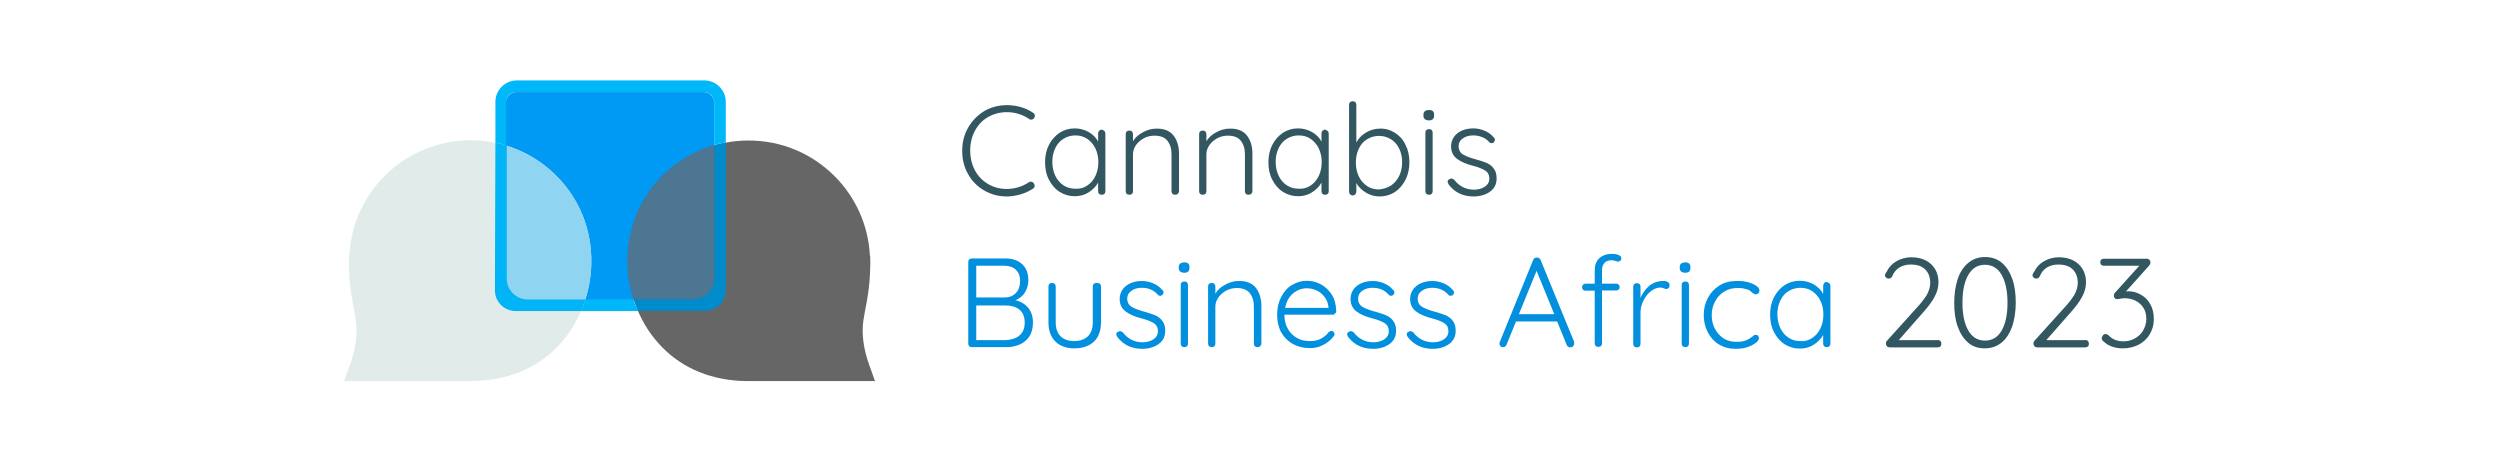 <?xml version="1.0" encoding="utf-8"?>
<!-- Generator: Adobe Illustrator 26.3.1, SVG Export Plug-In . SVG Version: 6.00 Build 0)  -->
<svg version="1.1" id="Capa_1" xmlns="http://www.w3.org/2000/svg" xmlns:xlink="http://www.w3.org/1999/xlink" x="0px" y="0px"
	 viewBox="0 0 1032 188" style="enable-background:new 0 0 1032 188;" xml:space="preserve">
<style type="text/css">
	.st0{fill:none;stroke:#666666;stroke-width:30;stroke-miterlimit:10;}
	.st1{fill:#335761;}
	.st2{fill:#028FDE;}
	.st3{fill:#0099F4;}
	.st4{fill:#666666;}
	.st5{fill:#4C7691;}
	.st6{fill:#E1ECEA;}
	.st7{fill:#8FD4F0;}
	.st8{fill:#00B8F9;}
	.st9{fill:#008BCD;}
	.st10{fill:#00B4F5;}
</style>
<path class="st0" d="M347.4,122.3"/>
<path class="st0" d="M280,107.9"/>
<path class="st0" d="M321.4,95.4"/>
<g>
	<g>
		<path class="st1" d="M427.2,47.8c0,0.3-0.1,0.7-0.4,1c-0.3,0.4-0.7,0.6-1.2,0.6c-0.3,0-0.6-0.1-0.8-0.3c-2.8-1.9-5.9-2.8-9.2-2.8
			c-2.8,0-5.4,0.7-7.7,2c-2.3,1.3-4.1,3.2-5.4,5.6c-1.3,2.4-2,5.1-2,8.2c0,3.1,0.7,5.9,2,8.3c1.3,2.4,3.1,4.2,5.4,5.6
			c2.3,1.3,4.8,2,7.6,2c3.3,0,6.4-0.9,9.1-2.7c0.3-0.2,0.6-0.3,0.9-0.3c0.5,0,0.9,0.2,1.2,0.6c0.2,0.3,0.4,0.6,0.4,1
			c0,0.6-0.2,1-0.7,1.3c-1.4,0.9-3,1.7-5,2.3c-2,0.6-3.9,0.9-5.8,0.9c-3.3,0-6.4-0.8-9.2-2.4c-2.8-1.6-5.1-3.8-6.7-6.7
			c-1.7-2.9-2.5-6.1-2.5-9.8c0-3.5,0.8-6.7,2.5-9.6s3.9-5.1,6.7-6.8c2.8-1.6,5.9-2.4,9.3-2.4c2,0,3.9,0.3,5.7,0.8
			c1.9,0.6,3.6,1.3,5.1,2.4C426.9,46.8,427.2,47.2,427.2,47.8z"/>
		<path class="st1" d="M455.9,54.1c0.3,0.3,0.4,0.7,0.4,1.2v23.6c0,0.5-0.1,0.8-0.4,1.1c-0.3,0.3-0.7,0.4-1.1,0.4
			c-0.5,0-0.8-0.1-1.1-0.4c-0.3-0.3-0.4-0.7-0.4-1.1v-3.5c-0.9,1.6-2.2,2.9-3.9,4c-1.7,1.1-3.7,1.6-5.7,1.6c-2.3,0-4.4-0.6-6.3-1.8
			c-1.9-1.2-3.3-2.9-4.4-5c-1.1-2.1-1.6-4.5-1.6-7.2c0-2.7,0.5-5,1.6-7.2c1.1-2.1,2.6-3.8,4.4-5c1.9-1.2,3.9-1.8,6.2-1.8
			c2.1,0,4,0.5,5.8,1.5c1.7,1,3.1,2.3,3.9,4v-3.3c0-0.5,0.1-0.8,0.4-1.2c0.3-0.3,0.7-0.5,1.1-0.5C455.3,53.7,455.6,53.8,455.9,54.1z
			 M448.8,76.6c1.5-1,2.6-2.3,3.4-4c0.8-1.7,1.2-3.6,1.2-5.7c0-2-0.4-3.9-1.2-5.6c-0.8-1.7-2-3-3.4-4c-1.5-1-3.1-1.4-4.9-1.4
			c-1.8,0-3.5,0.5-4.9,1.4c-1.5,0.9-2.6,2.2-3.4,3.9c-0.8,1.7-1.2,3.5-1.2,5.6s0.4,4,1.2,5.7c0.8,1.7,1.9,3,3.4,4
			c1.5,1,3.1,1.4,5,1.4C445.7,78,447.4,77.6,448.8,76.6z"/>
		<path class="st1" d="M484.4,55.9c1.5,1.9,2.3,4.4,2.3,7.6v15.4c0,0.5-0.2,0.8-0.5,1.1c-0.3,0.3-0.7,0.4-1.1,0.4
			c-0.5,0-0.8-0.1-1.1-0.4c-0.3-0.3-0.4-0.7-0.4-1.1V63.6c0-2.3-0.6-4.1-1.7-5.5c-1.1-1.4-2.9-2.1-5.3-2.1c-1.5,0-2.9,0.3-4.3,1
			c-1.3,0.7-2.4,1.6-3.3,2.8c-0.8,1.2-1.3,2.4-1.3,3.8v15.3c0,0.5-0.1,0.8-0.4,1.1c-0.3,0.3-0.7,0.4-1.1,0.4s-0.8-0.1-1.1-0.4
			c-0.3-0.3-0.4-0.7-0.4-1.1V55.4c0-0.5,0.1-0.8,0.4-1.1c0.3-0.3,0.7-0.4,1.1-0.4s0.8,0.1,1.1,0.4c0.3,0.3,0.4,0.7,0.4,1.1v2.9
			c0.9-1.5,2.3-2.8,4.1-3.7c1.8-1,3.6-1.5,5.4-1.5C480.5,53,482.9,54,484.4,55.9z"/>
		<path class="st1" d="M514.7,55.9c1.5,1.9,2.3,4.4,2.3,7.6v15.4c0,0.5-0.2,0.8-0.5,1.1c-0.3,0.3-0.7,0.4-1.1,0.4
			c-0.5,0-0.8-0.1-1.1-0.4c-0.3-0.3-0.4-0.7-0.4-1.1V63.6c0-2.3-0.6-4.1-1.7-5.5c-1.1-1.4-2.9-2.1-5.3-2.1c-1.5,0-2.9,0.3-4.3,1
			c-1.3,0.7-2.4,1.6-3.3,2.8c-0.8,1.2-1.3,2.4-1.3,3.8v15.3c0,0.5-0.1,0.8-0.4,1.1c-0.3,0.3-0.7,0.4-1.1,0.4s-0.8-0.1-1.1-0.4
			c-0.3-0.3-0.4-0.7-0.4-1.1V55.4c0-0.5,0.1-0.8,0.4-1.1c0.3-0.3,0.7-0.4,1.1-0.4s0.8,0.1,1.1,0.4c0.3,0.3,0.4,0.7,0.4,1.1v2.9
			c0.9-1.5,2.3-2.8,4.1-3.7c1.8-1,3.6-1.5,5.4-1.5C510.8,53,513.2,54,514.7,55.9z"/>
		<path class="st1" d="M548.1,54.1c0.3,0.3,0.4,0.7,0.4,1.2v23.6c0,0.5-0.1,0.8-0.4,1.1c-0.3,0.3-0.7,0.4-1.1,0.4
			c-0.5,0-0.8-0.1-1.1-0.4c-0.3-0.3-0.4-0.7-0.4-1.1v-3.5c-0.9,1.6-2.2,2.9-3.9,4c-1.7,1.1-3.7,1.6-5.7,1.6c-2.3,0-4.4-0.6-6.3-1.8
			c-1.9-1.2-3.3-2.9-4.4-5c-1.1-2.1-1.6-4.5-1.6-7.2c0-2.7,0.5-5,1.6-7.2c1.1-2.1,2.6-3.8,4.4-5c1.9-1.2,3.9-1.8,6.2-1.8
			c2.1,0,4,0.5,5.8,1.5c1.7,1,3.1,2.3,3.9,4v-3.3c0-0.5,0.1-0.8,0.4-1.2c0.3-0.3,0.7-0.5,1.1-0.5C547.4,53.7,547.8,53.8,548.1,54.1z
			 M541,76.6c1.5-1,2.6-2.3,3.4-4c0.8-1.7,1.2-3.6,1.2-5.7c0-2-0.4-3.9-1.2-5.6c-0.8-1.7-2-3-3.4-4c-1.5-1-3.1-1.4-4.9-1.4
			c-1.8,0-3.5,0.5-4.9,1.4c-1.5,0.9-2.6,2.2-3.4,3.9c-0.8,1.7-1.2,3.5-1.2,5.6s0.4,4,1.2,5.7c0.8,1.7,1.9,3,3.4,4
			c1.5,1,3.1,1.4,5,1.4C537.9,78,539.5,77.6,541,76.6z"/>
		<path class="st1" d="M575.8,54.8c1.9,1.2,3.4,2.8,4.4,5c1.1,2.1,1.6,4.5,1.6,7.2c0,2.6-0.5,5-1.6,7.2c-1.1,2.1-2.5,3.8-4.4,5.1
			c-1.9,1.2-4,1.8-6.3,1.8c-2,0-3.8-0.5-5.5-1.5c-1.7-1-3.1-2.3-4.1-4V79c0,0.5-0.1,0.8-0.4,1.2c-0.3,0.3-0.7,0.5-1.1,0.5
			s-0.8-0.2-1.1-0.5c-0.3-0.3-0.4-0.7-0.4-1.2V43.3c0-0.5,0.1-0.8,0.4-1.1c0.3-0.3,0.7-0.4,1.1-0.4s0.8,0.1,1.1,0.4
			c0.3,0.3,0.4,0.7,0.4,1.1v15.5c0.9-1.7,2.3-3.1,4-4.1c1.7-1,3.6-1.6,5.6-1.6C571.8,53,573.9,53.6,575.8,54.8z M574.2,76.6
			c1.4-1,2.6-2.3,3.4-4c0.8-1.7,1.2-3.6,1.2-5.6c0-2.1-0.4-4-1.2-5.6c-0.8-1.7-2-3-3.4-3.9c-1.5-0.9-3.1-1.4-4.9-1.4
			c-1.9,0-3.5,0.5-5,1.4c-1.5,0.9-2.6,2.2-3.4,3.9c-0.8,1.7-1.2,3.6-1.2,5.7s0.4,4,1.2,5.7c0.8,1.7,2,3,3.4,4c1.5,1,3.1,1.4,5,1.4
			C571.1,78,572.7,77.5,574.2,76.6z"/>
		<path class="st1" d="M588.2,49.2c-0.4-0.3-0.6-0.8-0.6-1.4v-0.5c0-0.6,0.2-1.1,0.6-1.4c0.4-0.3,1-0.5,1.7-0.5
			c1.4,0,2.1,0.6,2.1,1.9v0.5c0,0.6-0.2,1.1-0.5,1.4c-0.4,0.3-0.9,0.5-1.6,0.5S588.6,49.5,588.2,49.2z M591,80
			c-0.3,0.3-0.7,0.4-1.1,0.4c-0.5,0-0.8-0.1-1.1-0.4c-0.3-0.3-0.4-0.7-0.4-1.1V54.8c0-0.5,0.1-0.8,0.4-1.1c0.3-0.3,0.7-0.4,1.1-0.4
			c0.5,0,0.8,0.1,1.1,0.4c0.3,0.3,0.4,0.7,0.4,1.1v24.1C591.4,79.3,591.3,79.7,591,80z"/>
		<path class="st1" d="M597.6,75c0-0.5,0.2-0.8,0.7-1c0.2-0.2,0.5-0.3,0.8-0.3c0.4,0,0.8,0.2,1.2,0.5c2.1,2.7,4.8,4.1,8.2,4.1
			c1.7,0,3.1-0.4,4.4-1.2c1.2-0.8,1.9-1.9,1.9-3.4c0-1.5-0.6-2.6-1.7-3.3c-1.2-0.7-2.8-1.4-4.8-1.9c-2.9-0.7-5.2-1.7-6.8-2.9
			c-1.6-1.2-2.5-2.9-2.5-5.2c0-1.4,0.4-2.7,1.2-3.9c0.8-1.1,1.9-2,3.3-2.6c1.4-0.6,2.9-0.9,4.7-0.9c1.5,0,3,0.3,4.5,0.9
			s2.8,1.5,3.9,2.8c0.3,0.2,0.5,0.6,0.5,1c0,0.4-0.2,0.8-0.5,1.1c-0.2,0.2-0.6,0.3-0.9,0.3c-0.4,0-0.7-0.1-0.9-0.4
			c-0.8-0.9-1.8-1.7-3-2.1c-1.2-0.5-2.4-0.7-3.7-0.7c-1.6,0-3.1,0.4-4.2,1.2c-1.2,0.8-1.8,1.9-1.8,3.5c0.1,1.4,0.7,2.5,1.9,3.2
			c1.2,0.7,3,1.4,5.3,2c1.8,0.5,3.3,1,4.5,1.5c1.2,0.6,2.2,1.3,2.9,2.4c0.8,1,1.1,2.4,1.1,4c0,2.3-0.9,4.1-2.7,5.4
			c-1.8,1.3-4.1,2-6.8,2c-4.3,0-7.7-1.6-10.2-4.8C597.8,75.7,597.6,75.4,597.6,75z"/>
		<path class="st2" d="M424.4,127c1.3,1.6,2,3.6,2,6.1c0,3.4-1.1,6-3.2,7.7c-2.1,1.7-4.7,2.5-7.9,2.5h-14.1c-0.5,0-0.8-0.1-1.1-0.4
			c-0.3-0.3-0.4-0.7-0.4-1.1v-33.6c0-0.5,0.1-0.8,0.4-1.1c0.3-0.3,0.7-0.4,1.1-0.4h13.9c2.9,0,5.2,0.8,6.9,2.4
			c1.7,1.6,2.5,3.8,2.5,6.6c0,1.9-0.5,3.5-1.4,5c-0.9,1.5-2.2,2.5-3.9,3.2C421.3,124.4,423,125.4,424.4,127z M419.4,111.4
			c-1.1-1.1-2.7-1.7-4.7-1.7H403v13.1h11.7c1.9,0,3.4-0.6,4.6-1.8c1.2-1.2,1.8-2.9,1.8-5.1C421.1,114,420.5,112.5,419.4,111.4z
			 M420.8,138.5c1.5-1.2,2.2-3,2.2-5.3c0-2.4-0.7-4.2-2.2-5.4c-1.5-1.2-3.4-1.7-5.7-1.7H403v14.3h12.2
			C417.5,140.3,419.4,139.7,420.8,138.5z"/>
		<path class="st2" d="M454.1,117.2c0.3,0.3,0.4,0.7,0.4,1.1v14.8c0,3.4-1,6.1-2.9,7.9s-4.6,2.8-8,2.8c-3.4,0-6-0.9-7.9-2.8
			c-1.9-1.8-2.9-4.5-2.9-7.9v-14.8c0-0.5,0.1-0.8,0.4-1.1c0.3-0.3,0.7-0.4,1.1-0.4c0.5,0,0.8,0.1,1.1,0.4c0.3,0.3,0.4,0.7,0.4,1.1
			v14.8c0,2.5,0.7,4.4,2,5.7c1.3,1.3,3.2,2,5.6,2c2.4,0,4.3-0.7,5.7-2c1.3-1.3,2-3.2,2-5.7v-14.8c0-0.5,0.1-0.8,0.4-1.1
			s0.7-0.4,1.1-0.4S453.8,116.9,454.1,117.2z"/>
		<path class="st2" d="M460.8,138c0-0.5,0.2-0.8,0.7-1c0.2-0.2,0.5-0.3,0.8-0.3c0.4,0,0.8,0.2,1.2,0.5c2.1,2.7,4.8,4.1,8.2,4.1
			c1.7,0,3.1-0.4,4.4-1.2c1.2-0.8,1.9-1.9,1.9-3.4c0-1.5-0.6-2.6-1.7-3.3c-1.2-0.7-2.8-1.4-4.8-1.9c-2.9-0.7-5.2-1.7-6.8-2.9
			c-1.6-1.2-2.5-2.9-2.5-5.2c0-1.4,0.4-2.7,1.2-3.9c0.8-1.1,1.9-2,3.3-2.6c1.4-0.6,2.9-0.9,4.7-0.9c1.5,0,3,0.3,4.5,0.9
			s2.8,1.5,3.9,2.8c0.3,0.2,0.5,0.6,0.5,1c0,0.4-0.2,0.8-0.5,1.1c-0.2,0.2-0.6,0.3-0.9,0.3c-0.4,0-0.7-0.1-0.9-0.4
			c-0.8-0.9-1.8-1.7-3-2.2c-1.2-0.5-2.4-0.7-3.7-0.7c-1.6,0-3.1,0.4-4.2,1.2c-1.2,0.8-1.8,1.9-1.8,3.5c0.1,1.4,0.7,2.5,1.9,3.2
			c1.2,0.7,3,1.4,5.3,2c1.8,0.5,3.3,1,4.5,1.5c1.2,0.6,2.2,1.3,2.9,2.4c0.8,1,1.1,2.4,1.1,4c0,2.3-0.9,4.1-2.7,5.4
			c-1.8,1.3-4.1,2-6.8,2c-4.3,0-7.7-1.6-10.2-4.8C461,138.7,460.8,138.3,460.8,138z"/>
		<path class="st2" d="M487.2,112.1c-0.4-0.3-0.6-0.8-0.6-1.4v-0.5c0-0.6,0.2-1.1,0.6-1.4c0.4-0.3,1-0.5,1.7-0.5
			c1.4,0,2.1,0.6,2.1,1.9v0.5c0,0.6-0.2,1.1-0.5,1.4c-0.4,0.3-0.9,0.5-1.6,0.5S487.6,112.4,487.2,112.1z M490,142.9
			c-0.3,0.3-0.7,0.4-1.1,0.4c-0.5,0-0.8-0.1-1.1-0.4c-0.3-0.3-0.4-0.7-0.4-1.1v-24.1c0-0.5,0.1-0.8,0.4-1.1c0.3-0.3,0.7-0.4,1.1-0.4
			c0.5,0,0.8,0.1,1.1,0.4s0.4,0.7,0.4,1.1v24.1C490.4,142.3,490.3,142.6,490,142.9z"/>
		<path class="st2" d="M518.4,118.8c1.5,1.9,2.3,4.4,2.3,7.6v15.4c0,0.5-0.2,0.8-0.5,1.1s-0.7,0.4-1.1,0.4c-0.5,0-0.8-0.1-1.1-0.4
			c-0.3-0.3-0.4-0.7-0.4-1.1v-15.3c0-2.3-0.6-4.1-1.7-5.5c-1.1-1.4-2.9-2.1-5.3-2.1c-1.5,0-2.9,0.3-4.3,1c-1.3,0.7-2.4,1.6-3.3,2.8
			c-0.8,1.2-1.3,2.4-1.3,3.8v15.3c0,0.5-0.1,0.8-0.4,1.1c-0.3,0.3-0.7,0.4-1.1,0.4s-0.8-0.1-1.1-0.4s-0.4-0.7-0.4-1.1v-23.5
			c0-0.5,0.1-0.8,0.4-1.1s0.7-0.4,1.1-0.4s0.8,0.1,1.1,0.4c0.3,0.3,0.4,0.7,0.4,1.1v2.9c0.9-1.5,2.3-2.8,4.1-3.7
			c1.8-1,3.6-1.5,5.4-1.5C514.5,115.9,516.9,116.9,518.4,118.8z"/>
		<path class="st2" d="M551.1,129.5c-0.3,0.3-0.7,0.4-1.1,0.4h-19.8c0,2.1,0.4,4,1.3,5.6c0.9,1.7,2.1,3,3.7,3.9
			c1.6,1,3.5,1.4,5.6,1.4c1.7,0,3.2-0.3,4.5-1c1.3-0.7,2.4-1.6,3.2-2.7c0.4-0.3,0.8-0.5,1.1-0.5s0.7,0.1,0.9,0.4
			c0.3,0.3,0.4,0.6,0.4,0.9c0,0.4-0.2,0.8-0.5,1.1c-1.1,1.4-2.5,2.5-4.2,3.4c-1.7,0.9-3.5,1.3-5.4,1.3c-2.7,0-5.1-0.6-7.1-1.7
			c-2.1-1.2-3.7-2.8-4.8-4.8s-1.7-4.5-1.7-7.2c0-2.9,0.6-5.4,1.7-7.5c1.1-2.1,2.6-3.8,4.5-4.9c1.9-1.1,3.9-1.7,6-1.7
			c2.1,0,4.1,0.5,5.9,1.5c1.8,1,3.3,2.4,4.5,4.3s1.7,4.1,1.8,6.7C551.6,128.8,551.4,129.2,551.1,129.5z M533.8,121.1
			c-1.7,1.4-2.8,3.4-3.3,6h17.9v-0.4c-0.2-1.6-0.7-2.9-1.6-4.1c-0.9-1.2-2-2.1-3.3-2.7c-1.3-0.6-2.7-0.9-4.1-0.9
			C537.4,119,535.5,119.7,533.8,121.1z"/>
		<path class="st2" d="M556.1,138c0-0.5,0.2-0.8,0.7-1c0.2-0.2,0.5-0.3,0.8-0.3c0.4,0,0.8,0.2,1.2,0.5c2.1,2.7,4.8,4.1,8.2,4.1
			c1.7,0,3.1-0.4,4.4-1.2c1.2-0.8,1.9-1.9,1.9-3.4c0-1.5-0.6-2.6-1.7-3.3c-1.2-0.7-2.8-1.4-4.8-1.9c-2.9-0.7-5.2-1.7-6.8-2.9
			c-1.6-1.2-2.5-2.9-2.5-5.2c0-1.4,0.4-2.7,1.2-3.9c0.8-1.1,1.9-2,3.3-2.6c1.4-0.6,2.9-0.9,4.7-0.9c1.5,0,3,0.3,4.5,0.9
			s2.8,1.5,3.9,2.8c0.3,0.2,0.5,0.6,0.5,1c0,0.4-0.2,0.8-0.5,1.1c-0.2,0.2-0.6,0.3-0.9,0.3c-0.4,0-0.7-0.1-0.9-0.4
			c-0.8-0.9-1.8-1.7-3-2.2c-1.2-0.5-2.4-0.7-3.7-0.7c-1.6,0-3.1,0.4-4.2,1.2c-1.2,0.8-1.8,1.9-1.8,3.5c0.1,1.4,0.7,2.5,1.9,3.2
			c1.2,0.7,3,1.4,5.3,2c1.8,0.5,3.3,1,4.5,1.5c1.2,0.6,2.2,1.3,2.9,2.4c0.8,1,1.1,2.4,1.1,4c0,2.3-0.9,4.1-2.7,5.4
			c-1.8,1.3-4.1,2-6.8,2c-4.3,0-7.7-1.6-10.2-4.8C556.3,138.7,556.1,138.3,556.1,138z"/>
		<path class="st2" d="M580.7,138c0-0.5,0.2-0.8,0.7-1c0.2-0.2,0.5-0.3,0.8-0.3c0.4,0,0.8,0.2,1.2,0.5c2.1,2.7,4.8,4.1,8.2,4.1
			c1.7,0,3.1-0.4,4.4-1.2c1.2-0.8,1.9-1.9,1.9-3.4c0-1.5-0.6-2.6-1.7-3.3c-1.2-0.7-2.8-1.4-4.8-1.9c-2.9-0.7-5.2-1.7-6.8-2.9
			c-1.6-1.2-2.5-2.9-2.5-5.2c0-1.4,0.4-2.7,1.2-3.9c0.8-1.1,1.9-2,3.3-2.6c1.4-0.6,2.9-0.9,4.7-0.9c1.5,0,3,0.3,4.5,0.9
			s2.8,1.5,3.9,2.8c0.3,0.2,0.5,0.6,0.5,1c0,0.4-0.2,0.8-0.5,1.1c-0.2,0.2-0.6,0.3-0.9,0.3c-0.4,0-0.7-0.1-0.9-0.4
			c-0.8-0.9-1.8-1.7-3-2.2c-1.2-0.5-2.4-0.7-3.7-0.7c-1.6,0-3.1,0.4-4.2,1.2c-1.2,0.8-1.8,1.9-1.8,3.5c0.1,1.4,0.7,2.5,1.9,3.2
			c1.2,0.7,3,1.4,5.3,2c1.8,0.5,3.3,1,4.5,1.5c1.2,0.6,2.2,1.3,2.9,2.4c0.8,1,1.1,2.4,1.1,4c0,2.3-0.9,4.1-2.7,5.4
			c-1.8,1.3-4.1,2-6.8,2c-4.3,0-7.7-1.6-10.2-4.8C580.8,138.7,580.7,138.3,580.7,138z"/>
		<path class="st2" d="M649.8,141.9c0,0.5-0.2,0.8-0.5,1.1c-0.3,0.3-0.7,0.4-1.1,0.4c-0.3,0-0.7-0.1-0.9-0.3
			c-0.3-0.2-0.5-0.4-0.6-0.8l-3.9-9.6h-17l-3.9,9.6c-0.3,0.7-0.8,1-1.4,1c-0.5,0-0.9-0.1-1.1-0.4c-0.2-0.2-0.4-0.6-0.4-1v-0.2
			c0-0.2,0-0.4,0.1-0.5l13.8-33.9c0.3-0.7,0.8-1,1.6-1c0.3,0,0.7,0.1,0.9,0.3c0.3,0.2,0.5,0.4,0.6,0.8l13.8,33.7
			C649.8,141.6,649.8,141.8,649.8,141.9z M627,129.7h14.6l-7.3-17.9L627,129.7z"/>
		<path class="st2" d="M662.2,108.7c-0.6,0.7-0.9,1.7-0.9,3v5.4h5.9c0.4,0,0.7,0.1,1,0.4c0.3,0.3,0.4,0.6,0.4,1c0,0.4-0.1,0.8-0.4,1
			c-0.3,0.3-0.6,0.4-1,0.4h-5.9v21.8c0,0.5-0.1,0.8-0.4,1.1s-0.7,0.4-1.1,0.4c-0.5,0-0.8-0.1-1.1-0.4s-0.4-0.7-0.4-1.1V120h-3.8
			c-0.4,0-0.8-0.1-1-0.4c-0.3-0.3-0.4-0.6-0.4-1c0-0.5,0.1-0.8,0.4-1.1c0.3-0.3,0.6-0.4,1-0.4h3.8v-5.4c0-2.2,0.6-3.9,1.9-5.1
			c1.3-1.2,3-1.8,5.1-1.8c1,0,1.9,0.1,2.7,0.4c0.8,0.3,1.3,0.8,1.3,1.4c0,0.4-0.1,0.8-0.4,1c-0.3,0.3-0.6,0.4-0.9,0.4
			c-0.3,0-0.7-0.1-1.2-0.3c-0.8-0.2-1.4-0.3-1.8-0.3C663.7,107.6,662.8,107.9,662.2,108.7z"/>
		<path class="st2" d="M688.4,116.4c0.6,0.3,0.8,0.7,0.8,1.3c0,0.5-0.1,0.9-0.4,1.2c-0.3,0.3-0.6,0.4-1,0.4c-0.2,0-0.5-0.1-1-0.3
			c-0.5-0.2-1-0.3-1.4-0.3c-1.3,0-2.6,0.5-3.9,1.5s-2.3,2.3-3.1,3.9c-0.8,1.6-1.2,3.2-1.2,4.8v13c0,0.5-0.1,0.8-0.4,1.1
			c-0.3,0.3-0.7,0.4-1.1,0.4s-0.8-0.1-1.1-0.4s-0.4-0.7-0.4-1.1v-23.5c0-0.5,0.1-0.8,0.4-1.1s0.7-0.4,1.1-0.4s0.8,0.1,1.1,0.4
			c0.3,0.3,0.4,0.7,0.4,1.1v4.6c0.8-2,2-3.6,3.6-5c1.6-1.3,3.5-2,5.7-2C687.2,115.9,687.8,116.1,688.4,116.4z"/>
		<path class="st2" d="M694,112.1c-0.4-0.3-0.6-0.8-0.6-1.4v-0.5c0-0.6,0.2-1.1,0.6-1.4c0.4-0.3,1-0.5,1.7-0.5
			c1.4,0,2.1,0.6,2.1,1.9v0.5c0,0.6-0.2,1.1-0.5,1.4c-0.4,0.3-0.9,0.5-1.6,0.5S694.4,112.4,694,112.1z M696.8,142.9
			c-0.3,0.3-0.7,0.4-1.1,0.4c-0.5,0-0.8-0.1-1.1-0.4c-0.3-0.3-0.4-0.7-0.4-1.1v-24.1c0-0.5,0.1-0.8,0.4-1.1c0.3-0.3,0.7-0.4,1.1-0.4
			c0.5,0,0.8,0.1,1.1,0.4s0.4,0.7,0.4,1.1v24.1C697.2,142.3,697.1,142.6,696.8,142.9z"/>
		<path class="st2" d="M721.6,116.5c1.4,0.4,2.6,0.9,3.4,1.5c0.9,0.6,1.3,1.3,1.3,2c0,0.4-0.1,0.7-0.4,1c-0.3,0.3-0.6,0.5-1,0.5
			c-0.3,0-0.6-0.1-0.9-0.2c-0.2-0.1-0.5-0.3-0.8-0.6c-0.5-0.5-0.9-0.8-1.3-1c-0.5-0.2-1.2-0.4-2.1-0.6c-0.9-0.2-1.8-0.2-2.8-0.2
			c-1.9,0-3.7,0.5-5.3,1.5c-1.6,1-2.8,2.3-3.7,4c-0.9,1.7-1.4,3.5-1.4,5.6c0,2.1,0.4,4,1.3,5.7c0.9,1.7,2.1,3,3.6,4
			c1.6,1,3.3,1.4,5.3,1.4c1.3,0,2.3-0.1,3-0.3c0.8-0.2,1.5-0.5,2.2-0.9c0.2-0.1,0.7-0.5,1.3-0.9c0.3-0.2,0.5-0.4,0.7-0.6
			c0.2-0.1,0.4-0.2,0.7-0.2c0.4,0,0.8,0.1,1,0.4c0.2,0.3,0.4,0.6,0.4,1c0,0.6-0.4,1.2-1.3,1.9s-2,1.3-3.5,1.8
			c-1.5,0.5-3.1,0.7-4.9,0.7c-2.6,0-4.8-0.6-6.8-1.8c-2-1.2-3.5-2.9-4.6-5c-1.1-2.1-1.7-4.5-1.7-7.2c0-2.6,0.6-4.9,1.7-7
			c1.1-2.1,2.7-3.8,4.7-5.1c2-1.3,4.4-1.9,7-1.9C718.6,115.9,720.2,116.1,721.6,116.5z"/>
		<path class="st2" d="M755.2,117c0.3,0.3,0.4,0.7,0.4,1.2v23.6c0,0.5-0.1,0.8-0.4,1.1s-0.7,0.4-1.1,0.4c-0.5,0-0.8-0.1-1.1-0.4
			s-0.4-0.7-0.4-1.1v-3.5c-0.9,1.6-2.2,2.9-3.9,4c-1.7,1.1-3.7,1.6-5.7,1.6c-2.3,0-4.4-0.6-6.3-1.8c-1.9-1.2-3.3-2.9-4.4-5
			c-1.1-2.1-1.6-4.5-1.6-7.2c0-2.7,0.5-5,1.6-7.2c1.1-2.1,2.6-3.8,4.4-5c1.9-1.2,3.9-1.8,6.2-1.8c2.1,0,4,0.5,5.8,1.5
			c1.7,1,3.1,2.3,3.9,4v-3.3c0-0.5,0.1-0.8,0.4-1.2s0.7-0.5,1.1-0.5C754.6,116.6,754.9,116.7,755.2,117z M748.1,139.5
			c1.5-1,2.6-2.3,3.4-4c0.8-1.7,1.2-3.6,1.2-5.7c0-2-0.4-3.9-1.2-5.6s-2-3-3.4-4c-1.5-1-3.1-1.4-4.9-1.4c-1.8,0-3.5,0.5-4.9,1.4
			c-1.5,0.9-2.6,2.2-3.4,3.9c-0.8,1.7-1.2,3.5-1.2,5.6c0,2.1,0.4,4,1.2,5.7c0.8,1.7,1.9,3,3.4,4c1.5,1,3.1,1.4,5,1.4
			C745,141,746.6,140.5,748.1,139.5z"/>
		<path class="st1" d="M801,140.8c0.3,0.3,0.4,0.7,0.4,1.1c0,0.5-0.1,0.8-0.4,1.1c-0.3,0.3-0.7,0.4-1.1,0.4h-19.7
			c-0.5,0-0.9-0.1-1.2-0.4c-0.3-0.3-0.5-0.7-0.5-1.2c0-0.4,0.1-0.8,0.4-1.1l12.1-13.4c2-2.1,3.4-4,4.4-5.6c0.9-1.7,1.4-3.3,1.4-4.9
			c0-2.4-0.7-4.2-2.1-5.6c-1.4-1.4-3.4-2-6-2c-1.7,0-3.2,0.4-4.6,1.2c-1.3,0.8-2.4,2.1-3,3.7c-0.4,0.6-0.8,0.9-1.4,0.9
			c-0.4,0-0.8-0.1-1.1-0.4c-0.3-0.3-0.5-0.6-0.5-0.9c0-0.2,0.1-0.5,0.2-0.7c0.1-0.3,0.3-0.6,0.5-0.8c0.9-1.9,2.3-3.4,4.1-4.4
			c1.8-1,3.8-1.6,6-1.6c3.5,0,6.3,1,8.3,2.9c2,1.9,3,4.4,3,7.5c0,1.9-0.5,3.9-1.6,5.9c-1,2-2.8,4.3-5.2,7l-9.6,10.9h16.1
			C800.3,140.3,800.7,140.5,801,140.8z"/>
		<path class="st1" d="M812.4,141.4c-1.9-1.6-3.3-3.9-4.3-6.7c-1-2.8-1.4-6.1-1.4-9.7c0-3.6,0.5-6.9,1.4-9.7
			c0.9-2.8,2.4-5.1,4.3-6.7c1.9-1.6,4.2-2.5,7-2.5s5.1,0.8,7,2.4c1.9,1.6,3.3,3.9,4.3,6.7c1,2.8,1.4,6.1,1.4,9.7
			c0,3.6-0.5,6.8-1.4,9.7c-1,2.8-2.4,5.1-4.3,6.7c-1.9,1.6-4.2,2.5-7,2.5S814.3,143.1,812.4,141.4z M826.3,136.4
			c1.6-2.8,2.4-6.6,2.4-11.4c0-4.8-0.8-8.6-2.4-11.5c-1.6-2.8-3.9-4.2-6.9-4.2c-3,0-5.3,1.4-6.9,4.2c-1.6,2.8-2.4,6.6-2.4,11.5
			c0,4.8,0.8,8.6,2.4,11.4c1.6,2.8,3.9,4.2,6.9,4.2C822.4,140.6,824.7,139.2,826.3,136.4z"/>
		<path class="st1" d="M861.9,140.8c0.3,0.3,0.4,0.7,0.4,1.1c0,0.5-0.1,0.8-0.4,1.1c-0.3,0.3-0.7,0.4-1.1,0.4h-19.7
			c-0.5,0-0.9-0.1-1.2-0.4c-0.3-0.3-0.5-0.7-0.5-1.2c0-0.4,0.1-0.8,0.4-1.1l12.1-13.4c2-2.1,3.4-4,4.4-5.6c0.9-1.7,1.4-3.3,1.4-4.9
			c0-2.4-0.7-4.2-2.1-5.6c-1.4-1.4-3.4-2-6-2c-1.7,0-3.2,0.4-4.6,1.2c-1.3,0.8-2.4,2.1-3,3.7c-0.4,0.6-0.8,0.9-1.4,0.9
			c-0.4,0-0.8-0.1-1.1-0.4c-0.3-0.3-0.5-0.6-0.5-0.9c0-0.2,0.1-0.5,0.2-0.7c0.1-0.3,0.3-0.6,0.5-0.8c0.9-1.9,2.3-3.4,4.1-4.4
			c1.8-1,3.8-1.6,6-1.6c3.5,0,6.3,1,8.3,2.9c2,1.9,3,4.4,3,7.5c0,1.9-0.5,3.9-1.6,5.9c-1,2-2.8,4.3-5.2,7l-9.6,10.9h16.1
			C861.3,140.3,861.6,140.5,861.9,140.8z"/>
		<path class="st1" d="M883.5,121.5c1.7,0.9,3.1,2.2,4.1,4c1,1.7,1.5,3.8,1.5,6.2s-0.6,4.5-1.7,6.3c-1.1,1.9-2.7,3.3-4.6,4.3
			c-2,1-4.1,1.5-6.5,1.5c-1.5,0-3-0.2-4.4-0.7s-2.6-1.2-3.6-2.2c-0.5-0.3-0.7-0.8-0.7-1.3c0-0.4,0.2-0.8,0.5-1.2
			c0.3-0.4,0.7-0.5,1.1-0.5c0.4,0,0.9,0.2,1.3,0.6c1.5,1.6,3.5,2.4,6.1,2.4c1.7,0,3.2-0.4,4.7-1.2c1.4-0.8,2.6-1.9,3.4-3.3
			c0.8-1.4,1.3-3,1.3-4.7c0-1.9-0.4-3.5-1.3-4.8c-0.9-1.3-2-2.2-3.4-2.9c-1.4-0.6-2.8-0.9-4.4-0.9c-0.4,0-1,0.1-1.6,0.2
			c-0.7,0.1-1.1,0.2-1.3,0.2c-0.4,0-0.8-0.1-1-0.4c-0.3-0.3-0.4-0.7-0.4-1.1s0.2-0.9,0.5-1.2l10-11.1h-14.6c-0.4,0-0.8-0.1-1.1-0.4
			c-0.3-0.3-0.4-0.6-0.4-1.1c0-0.4,0.1-0.8,0.4-1c0.3-0.3,0.7-0.4,1.1-0.4h17.6c0.6,0,1,0.2,1.2,0.5c0.3,0.3,0.4,0.7,0.4,1.1
			c0,0.4-0.2,0.8-0.5,1.2l-9.6,10.7h0.3C880,120.1,881.8,120.6,883.5,121.5z"/>
	</g>
</g>
<g>
	<path class="st0" d="M305.3,85"/>
	<path class="st3" d="M290.5,123.8h-38.7h-38.7c-1.2,0-2.3-0.5-3-1.3c-0.8-0.8-1.3-1.8-1.3-3V80.9V42.3c0-1.2,0.5-2.3,1.3-3
		c0.8-0.8,1.8-1.3,3-1.3h38.7h38.7c1.2,0,2.3,0.5,3,1.3c0.8,0.8,1.3,1.8,1.3,3v38.6v38.6c0,1.2-0.5,2.3-1.3,3
		C292.8,123.3,291.7,123.8,290.5,123.8z"/>
	<g>
		<path class="st4" d="M354.3,105.9c-0.5-10.8-4.9-21.5-13.2-29.8c-17.7-17.7-46.4-17.7-64.1,0c-18.3,18.3-16.3,47.7,0,64.1
			c9.3,9.4,21,12.2,31,12.3h46.5c-3.4-9.1-3.4-16.1-2.8-20.9c0.7-5,2.5-10.7,2.8-20.5c0.1-2.2,0-4.1,0-5.3"/>
		<path class="st4" d="M361.2,157.3l-53.4,0c-13.7-0.2-25.6-5-34.3-13.8c-8.9-8.9-14.1-21.6-14.4-34.7c-0.3-13.8,4.8-26.7,14.4-36.3
			C283,63.2,295.6,58,309,58c13.4,0,26,5.2,35.5,14.7c8.8,8.8,14,20.5,14.6,32.9l0.1,0c0.1,1.8,0.1,3.7,0,5.6
			c-0.2,7.3-1.2,12.4-2,16.5c-0.3,1.7-0.6,3.2-0.8,4.6c-0.8,5.8,0.1,12,2.5,18.6L361.2,157.3z M307.9,147.7h39.9
			c-1.4-5.8-1.8-11.4-1-16.7c0.2-1.7,0.5-3.4,0.9-5.1c0.8-3.9,1.6-8.4,1.8-14.9c0-1.6,0-3.2,0-4.8l-0.1,0
			c-0.5-10.1-4.7-19.5-11.8-26.6c-7.7-7.7-17.8-11.9-28.7-11.9c-10.8,0-21,4.2-28.7,11.9c-17.1,17.1-13.8,43.4,0,57.3
			C287.3,143.9,296.6,147.5,307.9,147.7z"/>
	</g>
	<path class="st5" d="M294.8,115c0,8.7-8.7,8.7-8.7,8.7l-24.6,0c-1.5-4.7-2.3-9.7-2.4-14.7c-0.3-13.8,4.8-26.7,14.4-36.3
		c6-6,13.3-10.3,21.3-12.7C294.8,60,294.8,106.3,294.8,115z M349.5,106.1"/>
	<g>
		<path class="st6" d="M149,105.8c0.5-10.8,4.9-21.5,13.2-29.8c17.7-17.7,46.4-17.7,64.1,0c18.3,18.3,16.3,47.7,0,64.1
			c-9.3,9.4-21,12.2-31,12.3h-46.5c3.4-9.1,3.4-16.1,2.8-20.9c-0.7-5-2.5-10.7-2.8-20.5c-0.1-2.2,0-4.1,0-5.3"/>
		<path class="st6" d="M195.4,157.3H142l2.4-6.5c2.4-6.6,3.3-12.9,2.5-18.6c-0.2-1.4-0.5-2.9-0.8-4.6c-0.8-4.1-1.8-9.2-2-16.5
			c-0.1-1.9-0.1-3.8,0-5.6l0.1,0c0.6-12.4,5.8-24.1,14.6-32.9c19.6-19.6,51.4-19.6,70.9,0c9.6,9.6,14.7,22.4,14.4,36.3
			c-0.3,13.1-5.5,25.7-14.4,34.7C221,152.3,209.2,157,195.4,157.3L195.4,157.3z M155.4,147.6h39.9c11.3-0.2,20.6-3.9,27.6-10.9
			c13.8-13.9,17.1-40.3,0-57.3c-7.7-7.7-17.8-11.9-28.7-11.9s-21,4.2-28.7,11.9c-7.1,7.1-11.3,16.6-11.8,26.6l-0.1,0
			c0,1.6,0,3.2,0,4.8c0.2,6.5,1.1,11,1.8,14.9c0.3,1.8,0.7,3.5,0.9,5.1C157.1,136.2,156.8,141.9,155.4,147.6z"/>
	</g>
	<path class="st7" d="M208.9,60.2c7.6,2.3,14.7,6.5,20.7,12.4c9.6,9.6,14.8,22.4,14.5,36.3c-0.1,5-1,10-2.5,14.8H217
		c0,0-8.1-0.6-8.1-7.3S208.9,60.2,208.9,60.2z"/>
	<path class="st8" d="M204.5,58.9v-8.4V42c0-2.4,1-4.6,2.6-6.2s3.8-2.6,6.2-2.6H252h38.8c2.4,0,4.6,1,6.2,2.6s2.6,3.8,2.6,6.2v8.4
		v8.4c-0.8,0.1-2,0.4-3,0.6c-1,0.2-1.8,0.5-1.8,0.5V51v-8.9c0-0.8-0.5-2-1.2-2.8c-0.7-0.7-1.8-1.3-2.9-1.3h-38.9H213
		c-1.1,0-2.1,0.5-2.9,1.2c-0.7,0.7-1.2,1.7-1.2,2.9V51V60c0,0-0.3-0.1-1-0.3S206.1,59.2,204.5,58.9z"/>
	<path class="st9" d="M299.6,58.8v30.5v30.5c0,2.4-1,4.5-2.5,6s-3.7,2.5-6,2.5h-13.9h-13.9c0,0-0.3-0.9-0.7-1.9
		c-0.4-1-0.8-2.2-1-2.9h12.4h12.4c2.4,0,4.5-1,6-2.5s2.5-3.7,2.5-6V87.5V59.9c0,0,0.3-0.1,1.1-0.3C296.7,59.4,297.9,59.2,299.6,58.8
		z"/>
	<path class="st10" d="M204.5,58.9l-0.1,30.5l-0.1,30.5c0,2.4,1,4.5,2.5,6s3.7,2.5,6,2.5h13.5h13.5c0,0,0.4-0.9,0.8-1.9
		c0.4-1,0.9-2.2,1.1-2.9h-12h-12c-2.4,0-4.5-1-6-2.5s-2.5-3.7-2.5-6l0-27.6l0-27.6c0,0-0.2-0.1-0.9-0.2
		C207.3,59.5,206.2,59.2,204.5,58.9z"/>
	<path class="st8" d="M241.6,123.6h19.9c0.3,1.1,0.7,2.3,1.3,3.5c0.2,0.5,0.4,0.9,0.6,1.3c-7.9,0-15.8,0-23.7,0
		C239.7,128.4,240.7,126.5,241.6,123.6z"/>
</g>
</svg>
